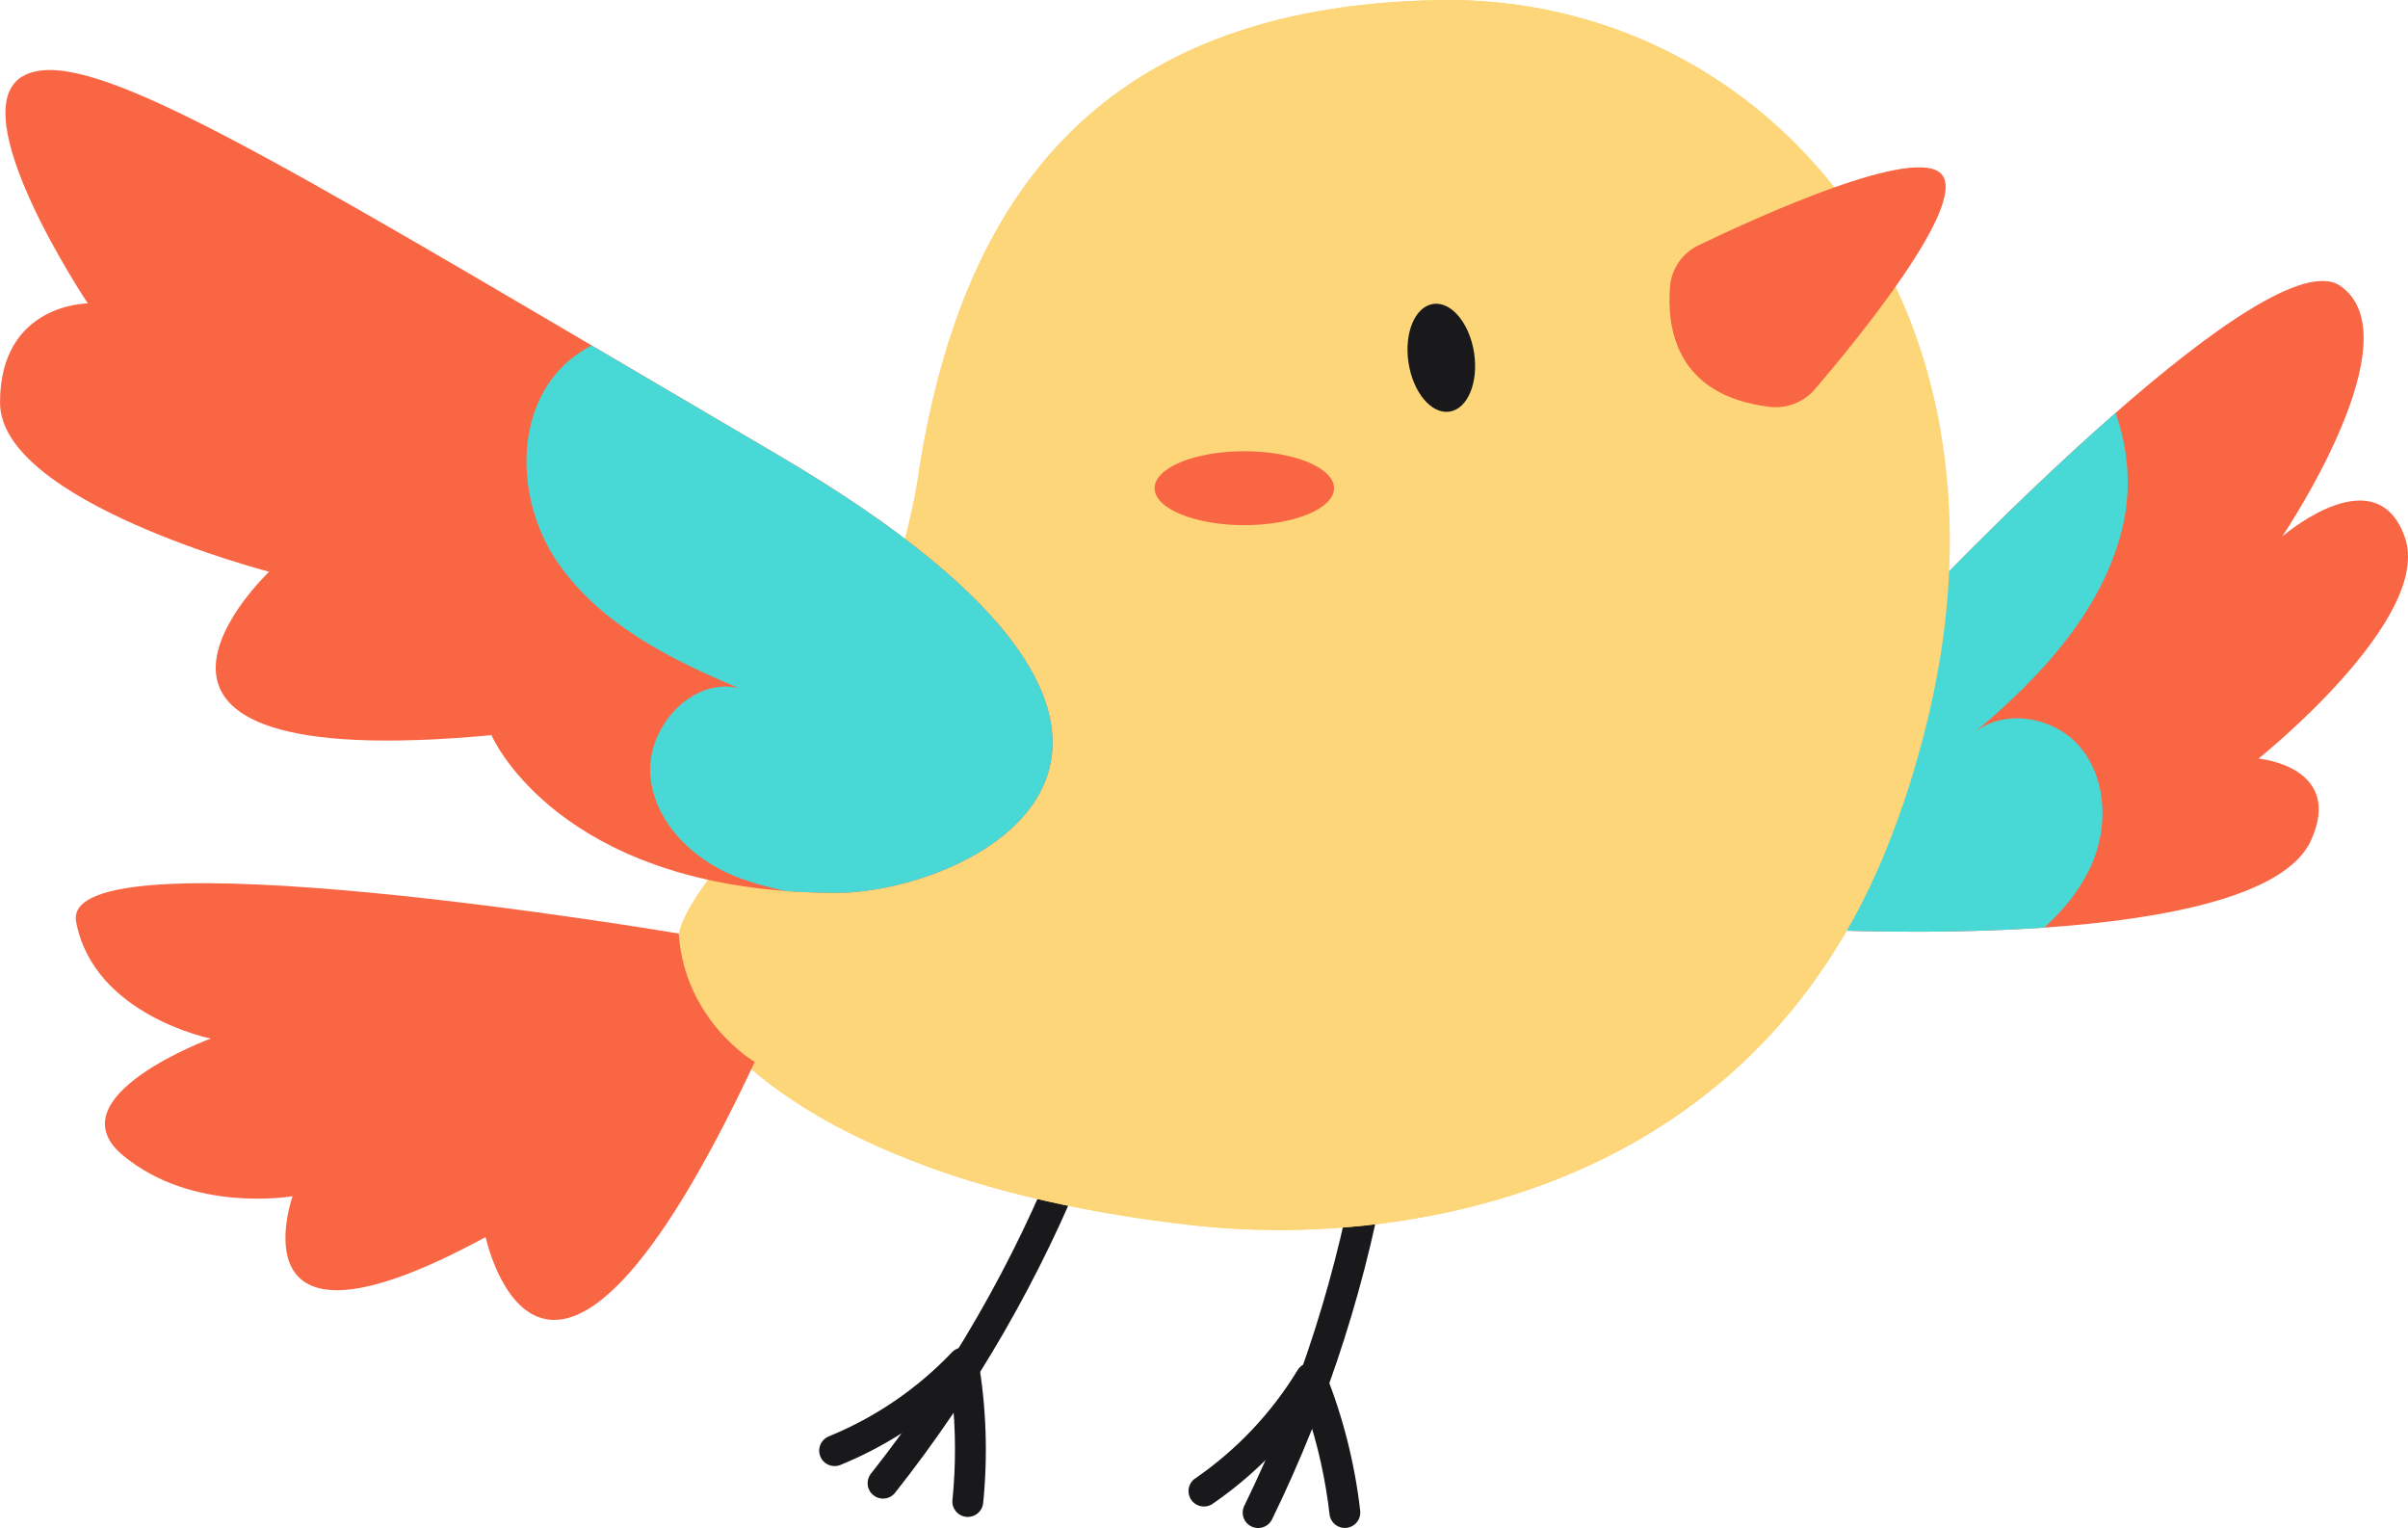 <svg width="93" height="59" viewBox="0 0 93 59" fill="none" xmlns="http://www.w3.org/2000/svg">
<g clip-path="url(#clip0_2080_87)">
<path d="M34.104 57.864C33.992 57.864 33.883 57.833 33.788 57.774C33.693 57.714 33.617 57.63 33.568 57.529C33.519 57.429 33.5 57.317 33.512 57.206C33.524 57.095 33.567 56.99 33.636 56.902C36.681 53.049 39.144 48.773 40.949 44.209C40.975 44.133 41.016 44.063 41.07 44.003C41.124 43.943 41.19 43.895 41.263 43.861C41.336 43.828 41.416 43.809 41.496 43.807C41.577 43.804 41.657 43.819 41.732 43.848C41.807 43.878 41.875 43.922 41.933 43.979C41.99 44.035 42.035 44.103 42.066 44.177C42.096 44.252 42.111 44.332 42.109 44.412C42.108 44.493 42.09 44.572 42.057 44.645C40.21 49.316 37.688 53.693 34.572 57.636C34.516 57.707 34.445 57.765 34.364 57.804C34.283 57.844 34.194 57.864 34.104 57.864Z" fill="#19181B"/>
<path d="M37.378 58.572C37.359 58.572 37.339 58.571 37.318 58.569C37.24 58.561 37.164 58.538 37.095 58.501C37.026 58.464 36.965 58.414 36.915 58.353C36.866 58.292 36.829 58.223 36.806 58.148C36.784 58.073 36.776 57.994 36.785 57.916C36.92 56.57 36.916 55.214 36.77 53.868C35.499 55.005 34.041 55.917 32.461 56.563C32.389 56.593 32.311 56.608 32.233 56.608C32.154 56.608 32.077 56.592 32.005 56.562C31.932 56.532 31.866 56.488 31.811 56.432C31.756 56.377 31.712 56.311 31.683 56.239C31.653 56.167 31.638 56.089 31.638 56.011C31.638 55.933 31.654 55.855 31.684 55.783C31.714 55.711 31.758 55.646 31.814 55.591C31.869 55.536 31.935 55.492 32.008 55.462C33.806 54.728 35.427 53.621 36.764 52.216C36.841 52.135 36.938 52.078 37.045 52.05C37.152 52.022 37.265 52.024 37.371 52.056C37.477 52.088 37.572 52.149 37.645 52.232C37.718 52.315 37.767 52.417 37.785 52.526C38.093 54.347 38.156 56.2 37.971 58.038C37.956 58.184 37.887 58.32 37.778 58.418C37.668 58.517 37.526 58.572 37.378 58.572Z" fill="#19181B"/>
<path d="M48.718 58.986C48.608 59.01 48.495 59.003 48.389 58.965C48.284 58.927 48.191 58.861 48.122 58.773C48.053 58.685 48.01 58.58 47.998 58.469C47.986 58.358 48.006 58.246 48.055 58.145C50.208 53.735 51.703 49.034 52.493 44.193C52.505 44.116 52.533 44.042 52.574 43.975C52.615 43.909 52.669 43.852 52.733 43.806C52.796 43.76 52.868 43.728 52.944 43.71C53.02 43.692 53.099 43.689 53.177 43.702C53.254 43.714 53.328 43.742 53.395 43.783C53.461 43.824 53.519 43.877 53.565 43.941C53.61 44.004 53.643 44.076 53.661 44.152C53.679 44.228 53.682 44.307 53.669 44.384C52.861 49.339 51.331 54.151 49.128 58.666C49.088 58.746 49.031 58.818 48.96 58.873C48.889 58.929 48.806 58.967 48.718 58.986Z" fill="#19181B"/>
<path d="M52.068 58.983C52.049 58.988 52.029 58.991 52.009 58.993C51.852 59.011 51.694 58.966 51.57 58.868C51.446 58.77 51.367 58.627 51.349 58.471C51.194 57.127 50.9 55.802 50.471 54.519C49.471 55.899 48.241 57.098 46.835 58.064C46.77 58.109 46.698 58.14 46.621 58.156C46.545 58.172 46.466 58.173 46.389 58.159C46.312 58.145 46.238 58.115 46.173 58.073C46.107 58.03 46.05 57.975 46.006 57.911C45.962 57.847 45.931 57.774 45.914 57.698C45.898 57.621 45.897 57.543 45.911 57.466C45.926 57.389 45.955 57.316 45.998 57.251C46.04 57.185 46.096 57.129 46.16 57.085C47.76 55.985 49.107 54.56 50.115 52.903C50.172 52.808 50.255 52.731 50.353 52.681C50.452 52.631 50.563 52.609 50.674 52.618C50.784 52.627 50.89 52.666 50.979 52.732C51.069 52.798 51.138 52.887 51.179 52.989C51.867 54.703 52.323 56.501 52.533 58.335C52.55 58.481 52.512 58.629 52.426 58.748C52.34 58.868 52.213 58.952 52.068 58.983Z" fill="#19181B"/>
<path d="M89.259 32.44C88.278 34.628 83.487 35.504 78.949 35.817C74.513 36.118 70.351 35.9 70.351 35.9L73.517 23.879C73.517 23.879 77.53 19.598 81.704 15.944C85.306 12.787 89.027 10.1 90.386 11.039C93.242 13.013 88.412 20.308 88.144 20.712C88.424 20.48 91.794 17.703 92.873 20.73C94.006 23.881 87.226 29.291 87.226 29.291C87.226 29.291 90.538 29.589 89.259 32.44Z" fill="#F96644"/>
<path d="M76.194 28.332C77.353 27.333 79.301 27.654 80.303 28.807C81.304 29.961 81.424 31.703 80.881 33.136C80.482 34.176 79.778 35.068 78.949 35.817C74.513 36.118 70.351 35.9 70.351 35.9L73.517 23.879C73.517 23.879 77.53 19.598 81.704 15.944C82.187 17.282 82.312 18.774 82.02 20.153C81.311 23.486 78.824 26.15 76.194 28.332Z" fill="#48D9D6"/>
<path d="M73.97 29.557C73.696 30.502 73.365 31.465 72.986 32.44C67.566 46.411 53.738 48.165 46.099 47.315C41.955 46.852 38.556 46.043 35.813 45.044C28.3 42.309 25.712 38.189 26.213 36.049C26.893 33.118 33.893 28.391 35.481 18.261V18.248C37.062 8.112 42.035 0.229 55.588 0.003C64.939 -0.152 73.156 6.364 74.944 16.614C75.616 20.454 75.383 24.818 73.97 29.557Z" fill="#FCD678"/>
<path d="M74.943 16.614C72.241 17.668 69.033 16.869 66.064 17.072C61.883 17.357 58.163 19.664 54.448 21.602C50.733 23.54 46.483 25.205 42.438 24.117C39.421 23.302 36.952 21.008 35.48 18.261V18.248C37.06 8.112 42.033 0.229 55.586 0.003C64.937 -0.152 73.154 6.364 74.943 16.614Z" fill="#FCD678"/>
<path d="M32.313 34.473C31.616 34.473 30.954 34.45 30.328 34.402C21.252 33.713 18.981 28.386 18.981 28.386C2.034 29.967 10.394 22.077 10.394 22.077C10.394 22.077 0.001 19.378 0.001 15.543C0.001 11.709 3.393 11.716 3.393 11.716C3.393 11.716 -1.58 4.283 0.907 2.927C3.053 1.762 8.907 5.134 22.85 13.338C25.044 14.628 27.445 16.039 30.053 17.571C49.26 28.837 37.513 34.473 32.313 34.473Z" fill="#F96644"/>
<path d="M26.214 36.047C26.214 36.047 2.262 31.992 2.94 35.595C3.618 39.198 8.137 40.101 8.137 40.101C8.137 40.101 2.036 42.356 4.747 44.611C7.459 46.865 11.3 46.188 11.3 46.188C11.3 46.188 8.815 53.172 18.755 47.765C18.755 47.765 21.015 58.354 29.149 41.006C29.151 41.004 26.44 39.427 26.214 36.047Z" fill="#F96644"/>
<path d="M73.97 29.557C73.696 30.502 73.366 31.465 72.986 32.44C67.566 46.411 53.738 48.165 46.1 47.315C41.955 46.852 38.557 46.043 35.813 45.044C34.4 43.236 33.858 40.621 35.145 38.754C36.273 37.125 38.366 36.548 40.196 35.776C43.589 34.348 46.469 31.952 49.283 29.58C52.098 27.208 54.96 24.8 58.347 23.344C61.734 21.887 65.771 21.501 69.033 23.201C71.513 24.491 73.195 26.869 73.97 29.557Z" fill="#FCD678"/>
<path d="M48.057 20.277C49.971 20.277 51.522 19.638 51.522 18.85C51.522 18.062 49.971 17.423 48.057 17.423C46.143 17.423 44.592 18.062 44.592 18.85C44.592 19.638 46.143 20.277 48.057 20.277Z" fill="#F96644"/>
<path d="M32.313 34.473C31.616 34.473 30.954 34.45 30.328 34.402C29.784 34.29 29.248 34.143 28.724 33.962C26.935 33.355 25.313 31.875 25.122 30.002C24.931 28.129 26.69 26.144 28.527 26.566C25.867 25.454 23.162 24.081 21.532 21.71C19.903 19.338 19.809 15.705 22.033 13.875C22.286 13.669 22.56 13.49 22.85 13.34C25.044 14.63 27.445 16.041 30.053 17.573C49.26 28.837 37.513 34.473 32.313 34.473Z" fill="#48D9D6"/>
<path d="M68.319 15.706C68.646 15.749 68.979 15.71 69.287 15.594C69.596 15.477 69.87 15.286 70.087 15.037C71.734 13.111 75.937 7.973 75.012 6.759C74.086 5.545 67.936 8.348 65.6 9.471C65.297 9.615 65.037 9.836 64.844 10.11C64.652 10.385 64.534 10.705 64.502 11.038C64.365 12.593 64.678 15.256 68.319 15.706Z" fill="#F96644"/>
<path d="M55.983 15.894C56.682 15.788 57.107 14.771 56.931 13.623C56.755 12.475 56.046 11.63 55.347 11.737C54.648 11.843 54.224 12.86 54.399 14.008C54.575 15.156 55.284 16 55.983 15.894Z" fill="#19181B"/>
</g>
<defs>
<clipPath id="clip0_2080_87">
<rect width="93" height="59" fill="white"/>
</clipPath>
</defs>
</svg>
